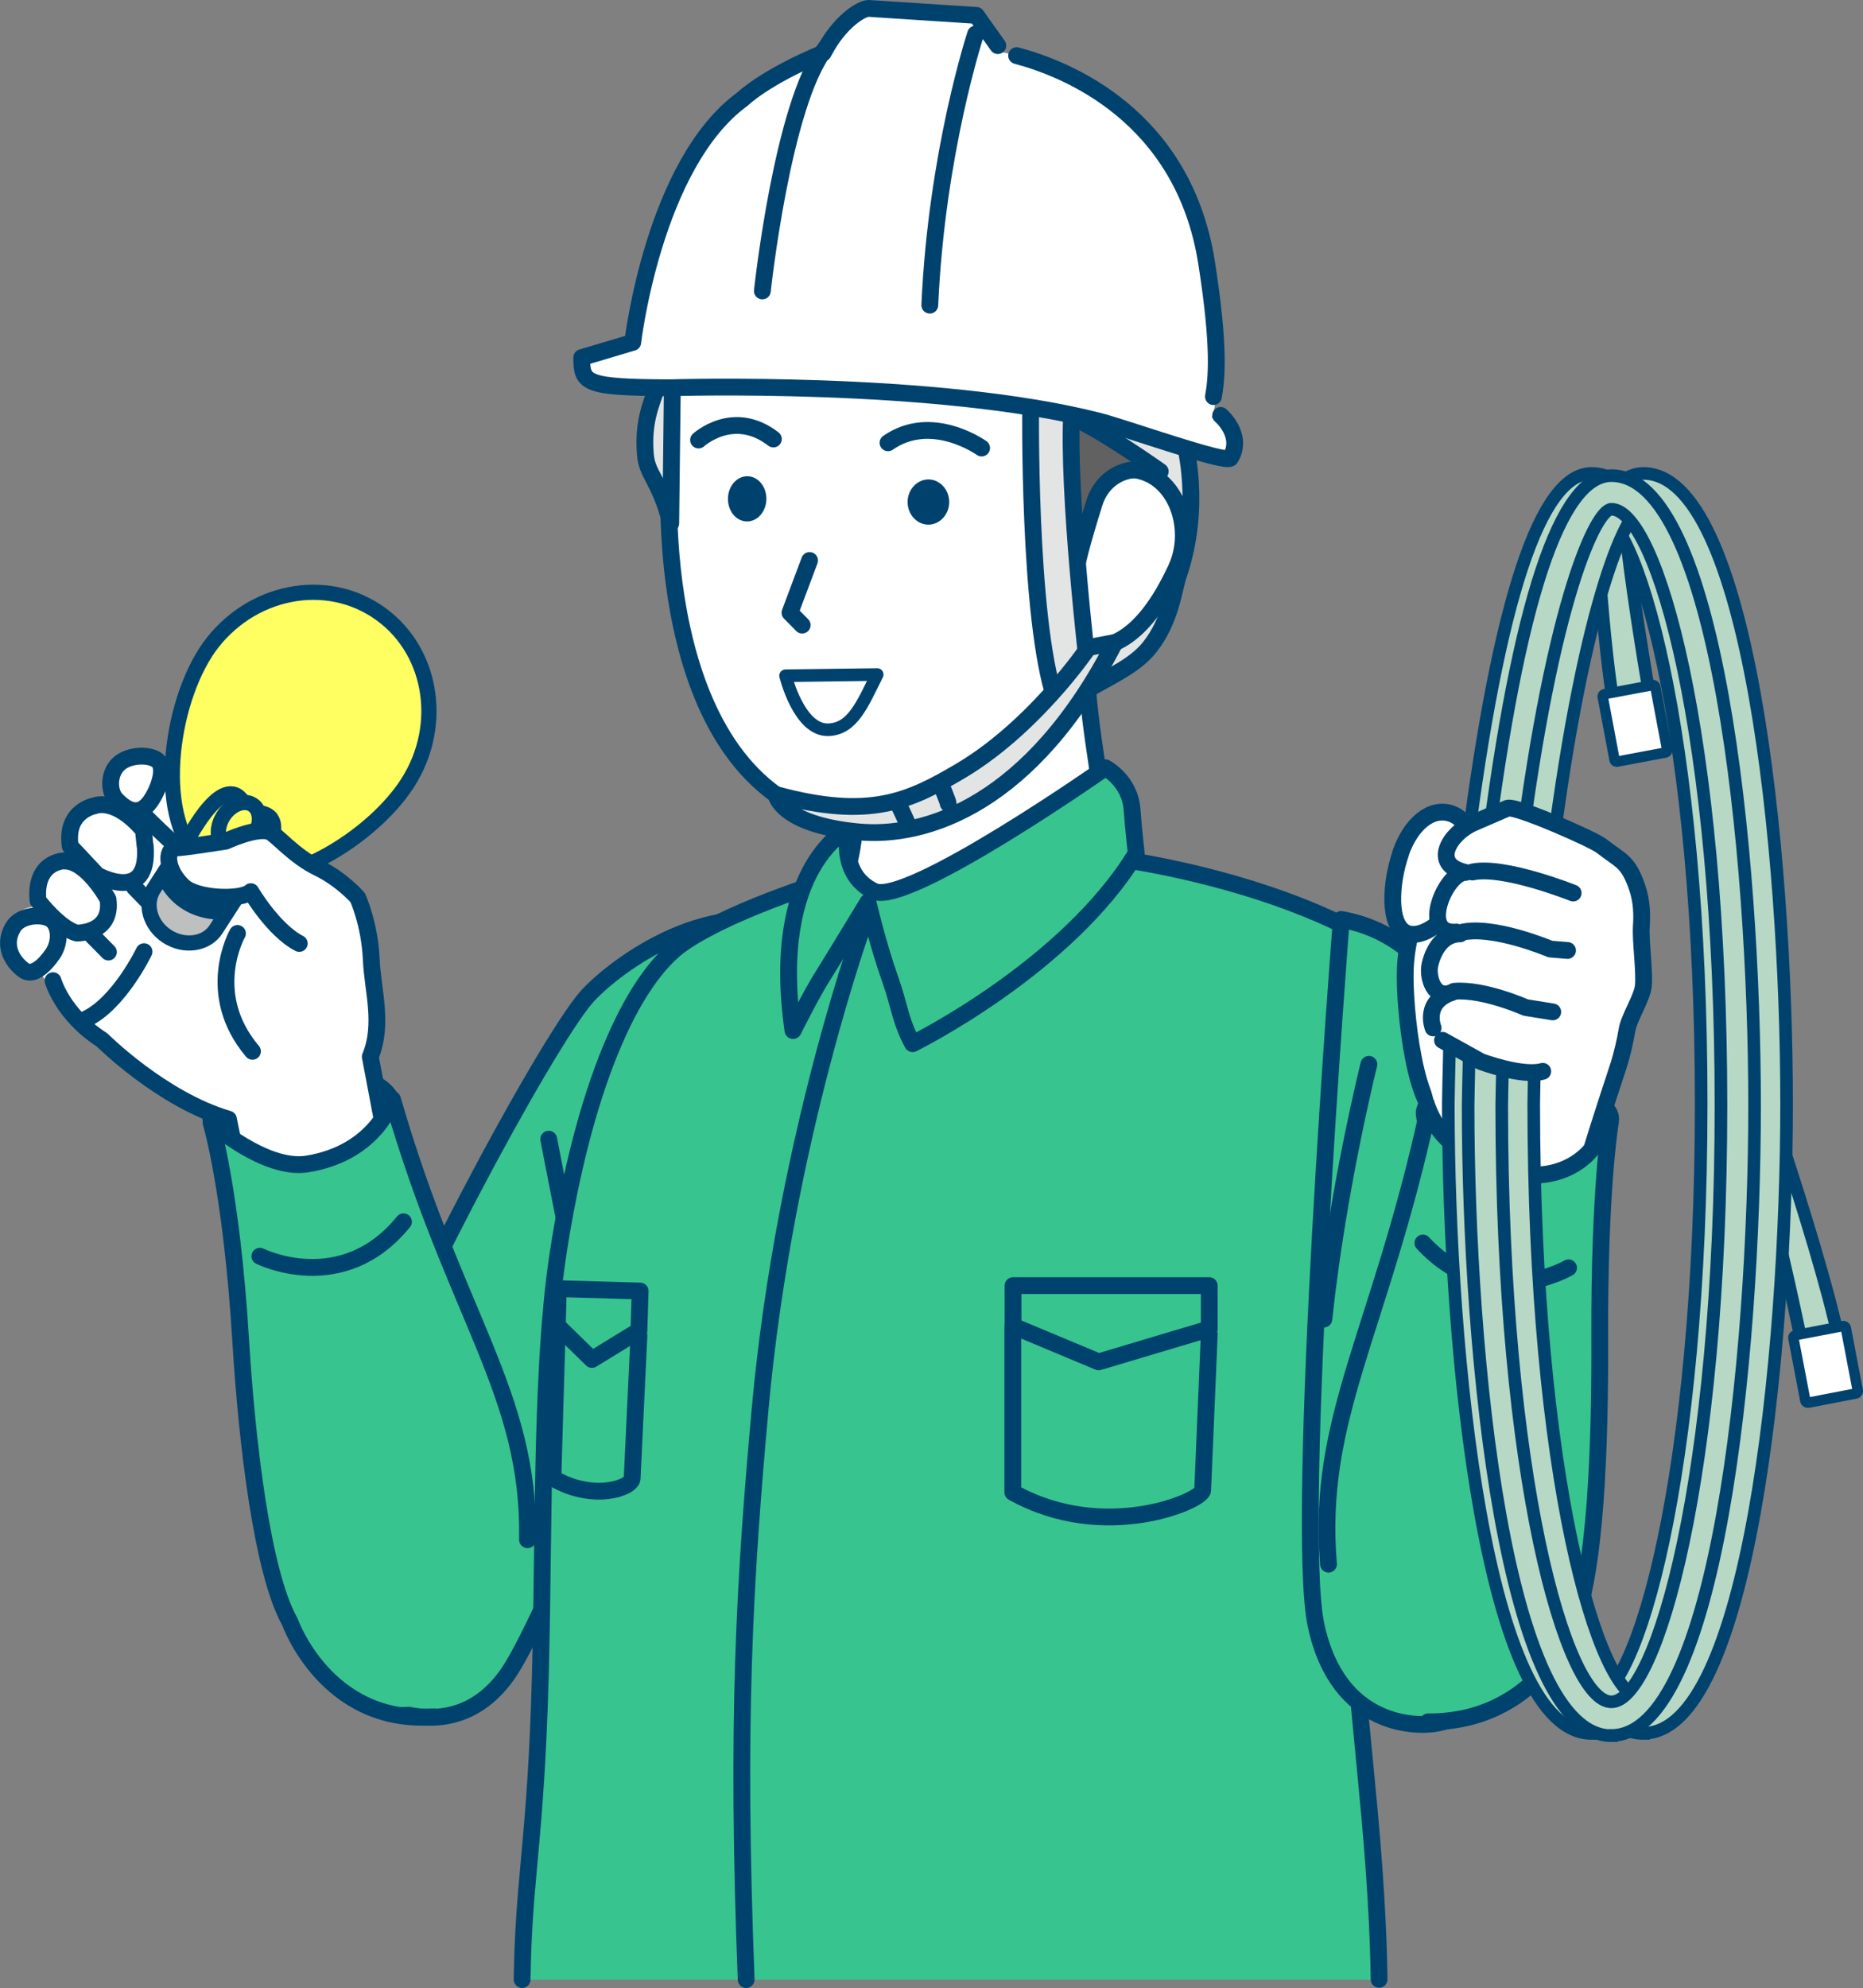 <?xml version="1.0" encoding="UTF-8"?><svg id="_レイヤー_2" xmlns="http://www.w3.org/2000/svg" viewBox="0 0 93.13 99.35"><rect x="0" y="0" width="93.13" height="99.35" fill="#808080" stroke="none"/><defs><style>.cls-1,.cls-2{fill:#37c48e;}.cls-1,.cls-3,.cls-4,.cls-5{stroke-width:0px;}.cls-2,.cls-6,.cls-7,.cls-8,.cls-9,.cls-10,.cls-11,.cls-12,.cls-13,.cls-14,.cls-15,.cls-16,.cls-17,.cls-18{stroke:#00426e;}.cls-2,.cls-6,.cls-7,.cls-8,.cls-9,.cls-11,.cls-13,.cls-15,.cls-16,.cls-17{stroke-linecap:round;stroke-linejoin:round;}.cls-2,.cls-8,.cls-11,.cls-15,.cls-16,.cls-17{stroke-width:.84px;}.cls-6,.cls-9,.cls-10,.cls-14{stroke-width:.76px;}.cls-6,.cls-13,.cls-14,.cls-17{fill:none;}.cls-7,.cls-11,.cls-5,.cls-18{fill:#fff;}.cls-7,.cls-12{stroke-width:.63px;}.cls-8,.cls-4{fill:#e3e4e4;}.cls-9{fill:#ffff62;}.cls-3{fill:#00426e;}.cls-10{fill:#bebfbf;}.cls-10,.cls-12,.cls-14,.cls-18{stroke-miterlimit:10;}.cls-12{fill:#b7d8c4;}.cls-13{stroke-width:.84px;}.cls-15{fill:#616161;}.cls-16{fill:#d1d2d2;}.cls-18{stroke-width:.52px;}</style></defs><g id="_レイヤー_1-2"><path class="cls-2" d="M40.05,46.41c-4.86-1.8-9.71,2.25-10.73,3.42-1.03,1.17-3.52,5.43-5.82,9.83-6.13,11.74-9.21,19.85-6.51,24.18.58.93,5.47,4.09,8.43-.24,2.06-3.01,9.47-21.28,12.35-29.95,1.26-3.79,2.28-7.24,2.28-7.24Z"/><path class="cls-17" d="M27.43,56.93s1.08,5.63,2.39,11.92"/><path class="cls-16" d="M19.62,55.15c.18.93-1.3,3.19-3.86,3.69s-5.03-1.91-5.21-2.84c-.18-.93,1.96-1.72,4.52-2.21s4.37.43,4.55,1.36Z"/><path class="cls-5" d="M6.49,40.44c-.71-2.88,2.01-2.07,2.01-2.07l4.53,3.51.62.67c.33.12.98.66,2.01,1.45,1.02.8,2.1,1.23,2.1,1.23,0,0,.75,1.28.83,3.07.02.53.31,1.55.26,2.59-.03.51-.38,1.4-.33,1.92.15,1.45,1.12,4.66.8,5.44l-7.55,1.61-.34-3.95c-3.57-.82-6.27-4.11-6.27-4.11-1.34-.54-3.18-3.22-3.18-3.22l-1.07-.95c-.43-.3-.65-1.16-.23-1.76s1.29-.7,1.73-.4l-.43-.64c-.19-1.97,1.31-1.99,1.31-1.99l.35-.15c.38-2.86,2.88-2.28,2.88-2.28Z"/><line class="cls-17" x1="6.72" y1="44.35" x2="7.51" y2="45.16"/><line class="cls-17" x1="4.62" y1="46.77" x2="5.42" y2="47.58"/><path class="cls-17" d="M2.65,49.01s.47,1.69,2.45,2.96c0,0,2.98,2.98,6.32,3.96l.35,1.74"/><path class="cls-17" d="M7.2,47.56s-1.23,2.57-2.9,3.37"/><path class="cls-17" d="M11.87,46.65s-1.7,2.99.75,5.89"/><path class="cls-11" d="M9.19,42.6c-1.03-.85-2.45-2.32-2.45-2.32-.71-2.88,1.7-1.76,1.7-1.76l4.53,3.51-3.78.57Z"/><path class="cls-11" d="M3.21,43.02s-1.5.02-1.31,1.99c0,0,1.07,1.4,1.94,1.62,0,0,1.8.04,1.56-1.69,0,0-1.06-1.95-2.19-1.91Z"/><path class="cls-11" d="M2.63,47.68c-.41.59-.98,1.12-1.42.82-.43-.3-1.17-1.13-.55-2.17.37-.62,1.47-.68,1.9-.38.43.3.48,1.13.07,1.73Z"/><path class="cls-11" d="M7.51,40.06c-.63.88-1.33.28-1.7-.1-.37-.38-.41-1.27.11-1.77s1.63-.52,2-.14c.37.38.01,1.42-.41,2.01Z"/><path class="cls-9" d="M10.27,32.62c-1.91,2.97-2.57,8.95.22,10.75,2.79,1.8,7.97-1.26,9.88-4.23,1.91-2.97,1.2-6.83-1.59-8.63-2.79-1.8-6.6-.85-8.52,2.12Z"/><path class="cls-6" d="M12.25,44.13s2.49-3.02.9-3.48"/><path class="cls-6" d="M9.26,42.2s1.72-3.51,2.79-2.26"/><path class="cls-10" d="M8.36,46.8h0c.86.55,1.96.39,2.44-.36l1.18-1.83c.48-.75-.6-.61-1.46-1.16h0c-.86-.55-1.18-1.6-1.66-.85l-1.18,1.83c-.48.75-.18,1.82.68,2.37Z"/><path class="cls-14" d="M11.22,45.57s-2.23.27-3.12-2.01"/><path class="cls-6" d="M11.18,40.76c-.38.58-.35,1.27.07,1.54.42.28,1.07.03,1.45-.54s.35-1.27-.07-1.54c-.42-.28-1.07-.03-1.45.54Z"/><path class="cls-5" d="M18.59,47.84c-.08-1.79-.68-3.09-.68-3.09,0,0-1-.72-2.04-1.38-1.1-.69-2.05-1.8-2.38-1.92-.66-.23-2.18.48-2.18.48,0,0-2.36.37-2.47.33-.59.08-.49,1.14.36,1.93.68.63,2.91.7,3.37.26,0,0,1.12,1.92,2.42,2.59l2.79,5.23c.68-1.64.87-2.9.81-4.42Z"/><path class="cls-17" d="M14.96,47.15c-1.3-.67-2.42-2.59-2.42-2.59-.46.44-2.69.37-3.37-.26-.85-.78-.95-1.85-.36-1.93.11.04,2.47-.33,2.47-.33,0,0,1.52-.71,2.18-.48.33.12,1.25,1.24,2.42,1.8,1.22.59,2,1.5,2,1.5,0,0,.6,1.3.68,3.09.06,1.52.63,3.22-.05,4.86l.8,4.23"/><path class="cls-11" d="M7.25,42.27l-.08-.78c-1.43-1.68-2.44-1.22-2.44-1.22,0,0-1.48.24-1.22,2.02l1.35,1.44s2.63,1.49,2.4-1.46Z"/><path class="cls-1" d="M26.32,77.99c.13-7.33-3.78-13.72-6.7-23.04,0,0-.26,2.85-3.77,3.13-3.86.31-5.44-1.84-5.44-1.84,0,0,1.01,4.14,1.52,9.29.48,4.85.6,12.29,2.08,15,0,0,1.87,6.35,8.23,4.42,2.23-.68,4.03-3.95,4.08-6.95Z"/><path class="cls-17" d="M12.99,62.78s4.11,2.06,7.18-1.72"/><path class="cls-13" d="M26.37,76.95c.13-7.33-3.6-11.1-6.75-22.01,0,0-.78,2.67-4.26,3.23-2.1.34-4.81-2.06-4.81-2.06,0,0,1.02,3.36,1.48,10.85.32,5.26,1.09,11.65,2.46,14.09,0,0,1.81,5.14,7.18,4.75"/><path class="cls-1" d="M68.95,98.93c-.17-7.66-1.36-14.51-1.21-18.67.45-12.61,2.73-31.99,2.73-31.99-5.28-4.1-14.3-5.3-14.3-5.3l-14.18.85s-5.14,1.5-7.79,3.29c-2.65,1.79-5.04,7.34-6.3,15.6-1,6.55-.61,16.15-.99,24.09-.2,4.06-.56,8.36-.8,12.14h42.85Z"/><path class="cls-17" d="M26.1,98.93c.07-4.55.52-6.21.8-12.14.38-7.94,0-17.55.99-24.09,1.26-8.26,3.65-13.81,6.3-15.6,2.65-1.79,7.79-3.29,7.79-3.29l14.18-.85s9.02,1.2,14.3,5.3c0,0-2.28,19.38-2.73,31.99-.15,4.25,1.09,10.8,1.21,18.67"/><path class="cls-11" d="M42.42,31.09c.35,2.84.35,6.2.36,8.97,0,1.66-.29,3.24-.59,3.7-.31.47,1.27,1.56,1.27,1.56,0,0,1.16,1.33,5.82-.87,4.33-2.04,5.68-5.16,5.68-5.16,0-.97-.96-4.81-.67-9.77l-11.88,1.57Z"/><path class="cls-2" d="M39.65,51.5s.93-1.87,1.49-2.74c.55-.88,2.25-3.68,2.25-3.68,0,0,.46,2.03,1.13,3.92.43,1.2.48,2.02,1.1,3.16,0,0,7.72-3.8,11.18-9.52,0,0-.13-1.12-.21-2.18-.1-1.45-1.33-2.09-1.33-2.09,0,0-9.93,6.96-11.57,6.17-1.85-.89-1.24-3.14-1.24-3.14,0,0-3.99,1.86-2.81,10.1Z"/><path class="cls-17" d="M43.28,45.87s-4.05,11-5.28,24.52c-.78,8.62-1.2,15.6-.7,28.54"/><polygon class="cls-17" points="60.45 66.41 54.92 68.06 50.64 66.27 50.64 64.25 60.45 64.25 60.45 66.41"/><path class="cls-17" d="M60.45,66.69l-.33,7.79c-.03.52-4.91,2.66-9.49.1v-8.31"/><polygon class="cls-17" points="31.94 66.5 29.59 67.94 27.86 66.25 27.91 64.4 32 64.52 31.94 66.5"/><path class="cls-17" d="M31.94,66.75l-.34,7.14c-.03.47-1.95,1.16-3.96-.02l.22-7.62"/><path class="cls-8" d="M59.22,22.14s.88,3.12-.31,6.61c-.22.64-.37,2.23-1.42,3.57-.71.91-1.85,1.41-3.1,2.13l-.09-1.65s3.91-4.76,3.45-11l1.47.34Z"/><path class="cls-11" d="M53.71,26.43c-.64,1.89-1.97,5.17-.23,5.76,1.74.59,3.63-.13,5.32-3.79.84-1.81.14-4.22-1.61-4.81-1.74-.59-2.85.95-3.49,2.84Z"/><path class="cls-5" d="M44.95,6.58c-4.65-.09-9.55,2.71-11.1,10.24,0,0-3.94,20.47,7.84,23.88,0,0,8.56.88,12.37-8.2,0,0,2.2-7.36,2.35-14.23.08-3.76-1.28-11.49-11.45-11.69Z"/><path class="cls-17" d="M33.46,23.64s-1,14.76,7.93,17.33"/><path class="cls-17" d="M41.21,40.91s3.14.87,7.24-1.74"/><path class="cls-17" d="M54.16,31.57s.04,2.17-3.01,5.32"/><path class="cls-3" d="M47.45,25.11c-.01.62-.49,1.12-1.06,1.11-.57-.01-1.03-.53-1.02-1.15.01-.62.49-1.12,1.06-1.11.57.01,1.03.53,1.02,1.15Z"/><path class="cls-3" d="M38.31,24.95c-.01.62-.45,1.12-.98,1.11-.53-.01-.95-.52-.94-1.15.01-.62.45-1.12.98-1.11.53.01.95.52.94,1.15Z"/><path class="cls-17" d="M34.92,21.99s1.74-1.6,3.74-.05"/><path class="cls-17" d="M49.07,22.39s-2.49-1.79-4.68-.26"/><polyline class="cls-17" points="40.47 28.01 39.49 30.62 40.1 31.24"/><path class="cls-7" d="M43.85,33.71c-.74,1.48-1.22,2.71-2.43,2.76-1.48.06-2.15-2.7-2.15-2.7l4.58-.06Z"/><path class="cls-8" d="M32.88,19.25c-.33.94-.75,1.83-.62,3.44.08,1.07.69,1.22,1.27,3.46l.08-6.87-.73-.03Z"/><path class="cls-15" d="M52.06,19.65s.73,5.53,1.78,8.57c0,0,.14-.78.86-3.07.53-1.7,2.36-2.03,3.07-1.33l-.06-6.98-5.86.56.21,2.24Z"/><path class="cls-4" d="M53.54,21.03c1.94.47,5.17,2.76,5.17,2.76l.16-1.73c-1.3-.72-5.34-1.03-5.34-1.03Z"/><path class="cls-17" d="M58,23.56s-3.05-2.16-4.43-2.71c0,0,4.01.4,5.3,1.11"/><path class="cls-8" d="M51.52,20.12s-.14,10.79,1.23,14.82l1.65-1.37s-1.07-9.06-.82-13.05l-2.05-.4Z"/><path class="cls-8" d="M38.79,39.72s.23,1.48,4.08,1.85c3.42.34,8.72-1.39,12.86-9.46l-1.32.25s-.54.8-1.46,1.87c-1.15,1.33-2.89,3.09-4.94,4.3-2.53,1.49-4.5,2.46-9.21,1.18Z"/><path class="cls-17" d="M44.92,40.21s.46.94.46,1.03"/><path class="cls-17" d="M47.03,39.19s.37.88.37.97"/><path class="cls-5" d="M60.33,13.15c-1.48-9.48-10.55-10.59-10.55-10.59-.42-.2-.97-1.78-.97-1.78l-5.63-.37c-.67-.09-1.16.8-2.11,2-2.77,1.08-3.94,2.56-3.94,2.56-4.45,3.23-5.49,12.16-5.49,12.16l-2.4.71c-.79.4-1.12,1.58,4.26,1.55,0,0,13.41-.85,21.45,1.67,1.28.4,6.39,2.16,6.57,1.84.33-.58.02-1.07.02-1.07l-.97-.98s.76-1.32-.23-7.69Z"/><path class="cls-17" d="M60.66,19.82c.15-.86.33-2.4-.34-6.67-1.15-7.38-7.01-9.71-9.5-10.37"/><path class="cls-17" d="M49.88,2.28c-.44-.61-1.07-1.51-1.07-1.51l-5.39-.35c-.33,0-1.43.61-2.27,2.23-2.94,1.22-4.03,2.3-4.03,2.3-4.45,3.23-5.49,12.16-5.49,12.16l-2.55.76c0,1.29.17,1.49,4.41,1.51,0,0,13.3-.42,21.45,1.67,1.3.33,6.38,2.15,6.57,1.84.68-1.14-.49-2.13-.49-2.13"/><path class="cls-17" d="M48.77,1.7s-1.95,5.91-2.29,13.55"/><path class="cls-17" d="M38.11,14.54s1.01-9.42,3.17-12.14"/><path class="cls-2" d="M67.04,45.95c4.61.79,7.93,5.71,9.04,17.56,1.23,13.18,2.54,21.07-4.15,22.59-1.07.24-5.04.25-6.14-4.87-1.1-5.12,1.26-35.28,1.26-35.28Z"/><path class="cls-16" d="M71.2,55.53c-.12.94,1.71,3.29,4.3,3.62,2.59.33,4.89-2.24,5.01-3.17.12-.94-2.07-1.58-4.65-1.91-2.59-.33-4.53.53-4.65,1.47Z"/><path class="cls-1" d="M66.34,79.2c-.61-7.3,2.65-13.75,4.95-23.25,0,0,.54,2.39,4.06,2.44,3.87.06,4.97-2.13,4.97-2.13,0,0-.17,3.51-.34,8.68-.16,4.88-.02,12.92-1.31,15.72,0,0-1.87,6.33-8.34,4.83-2.27-.53-3.74-3.3-3.99-6.29Z"/><path class="cls-17" d="M78.41,63.36s-3.96,2.33-7.28-1.24"/><path class="cls-13" d="M66.41,78.17c-.61-7.3,2.55-11.56,4.97-22.65,0,0,.96,2.61,4.46,2.94,2.12.2,4.66-2.37,4.66-2.37,0,0-.56,3.29-.53,10.8.02,5.27-.19,11.96-1.4,14.49,0,0-1.8,4.7-7.18,4.67"/><path class="cls-17" d="M68.43,53.19s-1.57,6.28-2.25,12.73"/><path class="cls-11" d="M70.25,48.42c-.08,1.88.5,7.57,2.01,7.43,1.51-.15,4.6-5.88,4.32-8.79-.28-2.91-1.56-4.52-3.07-4.38-1.51.15-3.14,2.82-3.26,5.74Z"/><path class="cls-11" d="M70.02,42.65c-.51,1.47-.66,3.66.34,4,1,.34,2.57-1.23,3.07-2.7.51-1.47.11-2.95-.89-3.29-1-.34-2.02.52-2.53,1.99Z"/><path class="cls-5" d="M71.66,54.96c-.52-1.74-.1-3.42-.02-3.62,0,0,.2-1.76.99-1.79-.97.44-1.28-.79-1.15-1.35,0,0,.27-1.54,1.51-1.56l-.18-.09c-1.89.16-.53-3,.45-2.98-1.78-.4-.77-1.96.39-2.47l1.71-.74c.43-.14,4.26,1.55,4.69,1.88.96.75,1.29.75,1.72,1.88.24.63.34,1.25.28,2.14-.05.71.17,2.21.1,2.98-.06.61-.73,1.61-.82,2.22-.07.46-.32,1.25-.4,1.7-.56,2.9-1.36,4.67-1.36,4.67,0,0-2.04,1.39-4.1.72-2.37-.78-3.48-2.53-3.8-3.6Z"/><path class="cls-12" d="M81.19,25.89c.45,4.52,1.64,10.96,1.64,10.96l-1.78.16c-.59-1.93-1-6.72-1.25-10.57l1.39-.55Z"/><path class="cls-18" d="M80.85,38.06l2.4-.45c.06-.01.11-.07.09-.14l-.59-3.14c-.01-.06-.07-.11-.14-.09l-2.4.45c-.06.01-.11.07-.09.14l.59,3.14c.01.06.07.11.14.09Z"/><path class="cls-12" d="M79.56,86.63c-5.26,0-7.16-18.83-7.16-31.48,0-.23.03-1.58.06-2.82.02-.99.04-1.91.04-2.09,0-.46.38-.84.84-.84h0c.47,0,.84.38.84.85,0,.18-.02,1.11-.04,2.11-.03,1.22-.06,2.56-.06,2.78,0,18.46,3.19,29.8,5.48,29.8s5.48-11.34,5.48-29.8-3.19-29.8-5.48-29.8c-.74,0-2.92,4.36-4.56,17.32-.06.46-.47.82-.94.73-.46-.06-.79-.48-.73-.94,1.58-12.47,3.67-18.79,6.23-18.79,5.26,0,7.16,18.83,7.16,31.48s-1.91,31.48-7.16,31.48Z"/><path class="cls-12" d="M87.76,53.22s4.17,11.92,4.46,15.52l-1.72.5s-2.33-11.97-3.77-14.33l1.03-1.69Z"/><path class="cls-18" d="M92.78,69.64l-2.39.46c-.06.01-.12-.03-.14-.09l-.6-3.14c-.01-.06.03-.12.09-.14l2.39-.46c.06-.01.12.03.14.09l.6,3.14c.01.06-.03.12-.09.14Z"/><path class="cls-12" d="M82.15,86.63c-5.26,0-7.16-18.83-7.16-31.48,0-.23.03-1.58.06-2.82.02-.99.04-1.91.04-2.09,0-.46.38-.84.84-.84h0c.47,0,.84.38.84.85,0,.18-.02,1.11-.04,2.11-.03,1.22-.06,2.56-.06,2.78,0,18.46,3.19,29.8,5.48,29.8s5.48-11.34,5.48-29.8-3.19-29.8-5.48-29.8c-.74,0-2.92,4.36-4.56,17.32-.06.46-.47.82-.94.73-.46-.06-.79-.48-.73-.94,1.58-12.47,3.67-18.79,6.23-18.79,5.26,0,7.16,18.83,7.16,31.48s-1.91,31.48-7.16,31.48Z"/><path class="cls-12" d="M80.55,86.74c-5.26,0-7.16-18.83-7.16-31.48,0-.23.03-1.58.06-2.82.02-.99.04-1.91.04-2.09,0-.46.38-.84.84-.84h0c.47,0,.84.38.84.85,0,.18-.02,1.11-.04,2.11-.03,1.22-.06,2.56-.06,2.78,0,18.46,3.19,29.8,5.48,29.8s5.48-11.34,5.48-29.8-3.19-29.8-5.48-29.8c-.74,0-2.92,4.36-4.56,17.32-.06.46-.47.82-.94.73-.46-.06-.79-.48-.73-.94,1.58-12.47,3.67-18.79,6.23-18.79,5.26,0,7.16,18.83,7.16,31.48s-1.91,31.48-7.16,31.48Z"/><path class="cls-5" d="M71.63,51.33s-.27.68.79,1.09c1.45.57,5.42,1.12,5.42,1.12l1.72-11.61-3.8-1.51-1.74.67-1.63,1.23-.07,3.27-.4,2.71-.28,3.03Z"/><path class="cls-17" d="M71.64,51.37s-.53-1.31.99-1.79c-.97.44-1.28-.79-1.15-1.35,0,0,.27-1.54,1.51-1.56l-.18-.09c-1.89.16-.53-3,.45-2.98-1.78-.4-.77-1.96.39-2.47l1.71-.74c.43-.14,4.26,1.55,4.69,1.88.96.75,1.29.75,1.72,1.88.24.63.34,1.25.28,2.14-.05.71.17,2.21.1,2.98-.06.61-.73,1.61-.82,2.22-.07.46-.26,1.26-.4,1.7-.94,2.84-1.36,4.23-1.36,4.23,0,0-.83,1.2-2.68,1.3"/><path class="cls-17" d="M77.62,50.57l-1.36-.22s-2.1-.94-3.57-.81"/><path class="cls-17" d="M78.36,47.5l-.86-.07s-2.92-1.24-4.5-.82"/><path class="cls-17" d="M78.64,44.63s-3.47-1.39-5.04-1.05"/><path class="cls-17" d="M72.11,51.99l1.91,1.06s2.06.78,3.1.49"/></g></svg>